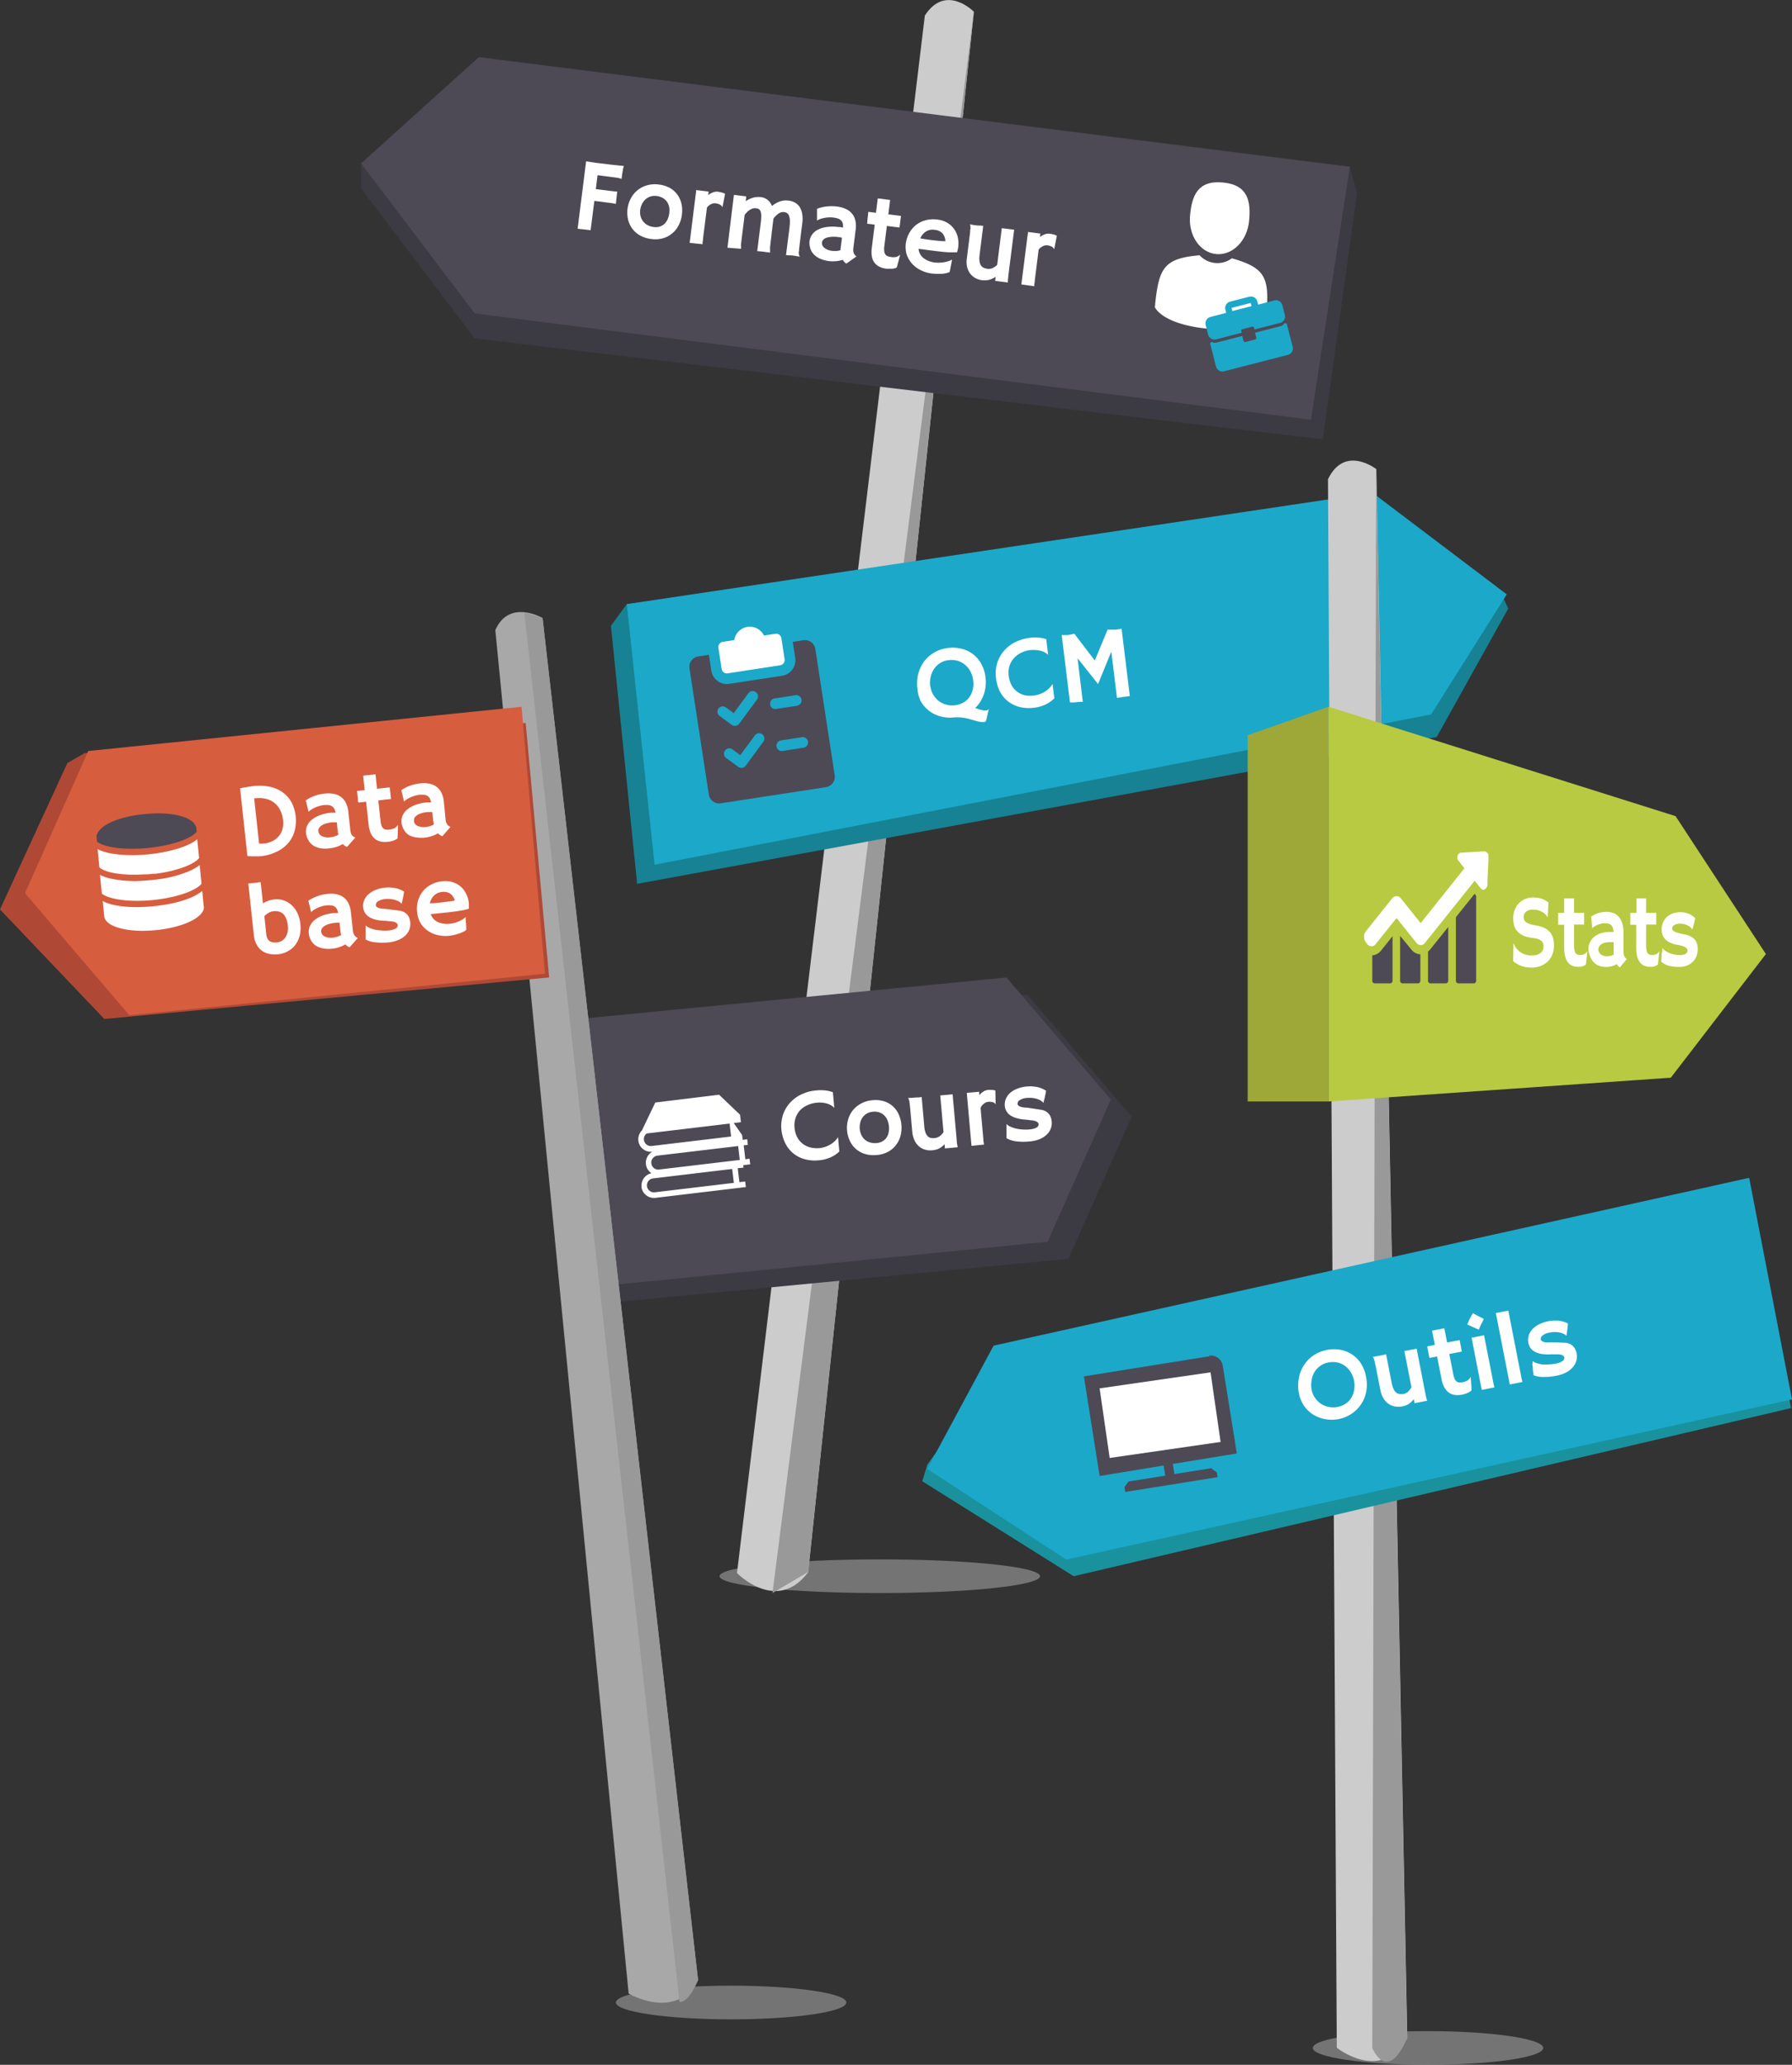 <svg id="Calque_1" data-name="Calque 1" xmlns="http://www.w3.org/2000/svg" viewBox="0 0 341.82 393.74"><rect x="0" y="0" width="341.82" height="393.74" fill="#333333" stroke="none"/><defs><style>.cls-1,.cls-3{fill:#999;}.cls-1{opacity:0.64;}.cls-2{fill:#ccc;}.cls-4{fill:#3c3a42;}.cls-5{fill:#4d4a55;}.cls-6{fill:#168293;}.cls-7{fill:#1ca8c9;}.cls-8{fill:#9da838;}.cls-9{fill:#b8ca41;}.cls-10{fill:#19929e;}.cls-11{fill:#fff;}.cls-12{fill:#a8a8a8;}.cls-13{fill:#af4935;}.cls-14{fill:#d75d3f;}</style></defs><title>sans-navigant</title><ellipse class="cls-1" cx="167.82" cy="300.57" rx="30.57" ry="3.21"/><path class="cls-2" d="M490.42,87.73l-35.83,297s7.58,7.81,13.57-.15L499.78,87S494.42,81.53,490.42,87.73Z" transform="translate(-314.01 -84.76)"/><polygon class="cls-3" points="185.77 2.21 147.35 303.78 154.14 299.77 185.77 2.21"/><ellipse class="cls-1" cx="272.39" cy="390.53" rx="21.98" ry="3.21"/><ellipse class="cls-1" cx="139.46" cy="381.86" rx="21.98" ry="3.21"/><polygon class="cls-4" points="68.87 35.93 68.87 31.16 91.34 15.67 257.48 31.8 258.86 36.84 252.33 83.8 90.55 64.54 68.87 35.93"/><polygon class="cls-5" points="68.87 31.16 91.34 10.9 257.48 31.8 250.06 80.04 90.55 59.77 68.87 31.16"/><polygon class="cls-6" points="286.54 113.54 287.69 116.05 274.05 140.54 121.53 168.54 116.53 119.33 119.56 115.2 262.08 96.68 286.54 113.54"/><polygon class="cls-7" points="287.41 113.34 272.98 136.24 124.86 164.9 119.56 115.2 261.81 93.97 287.41 113.34"/><path class="cls-2" d="M567.32,176.15,569,475.25s8.49,6.79,13.44-1.85l-5.9-299.18S570.51,169.49,567.32,176.15Z" transform="translate(-314.01 -84.76)"/><polygon class="cls-4" points="215.87 212.94 203.81 240.05 115.6 248.49 111.11 197.58 195.97 189.66 215.87 212.94"/><polygon class="cls-5" points="211.89 209.68 199.83 236.79 114.8 245.23 110.32 194.32 191.99 186.4 211.89 209.68"/><polygon class="cls-8" points="237.99 140.21 253.4 134.77 253.4 210.04 237.99 210.04 237.99 140.21"/><path class="cls-3" d="M576.51,174.22l-.74,301.07s2.83,7,6.64-1.89Z" transform="translate(-314.01 -84.76)"/><polygon class="cls-9" points="336.84 181.93 319.61 155.63 253.4 134.77 253.4 210.04 318.7 205.51 336.84 181.93"/><polygon class="cls-10" points="175.92 282.46 176.88 279.3 190.94 259.76 333.65 225.4 333.91 227.58 341.64 268.51 204.8 300.57 175.92 282.46"/><polygon class="cls-7" points="176.88 280.1 189.53 256.6 333.65 224.6 341.82 266.85 203.38 297.4 176.88 280.1"/><path class="cls-11" d="M452.82,213.16l10-1.54a1,1,0,0,0,.85-1.15l-.61-4a1,1,0,0,0-1.16-.85l-2.17.33a3,3,0,0,0-5.66.87l-2.18.33a1,1,0,0,0-.84,1.16l.61,4A1,1,0,0,0,452.82,213.16Z" transform="translate(-314.01 -84.76)"/><path class="cls-5" d="M467.23,206.85l-2,.31.46,3a3,3,0,0,1-2.54,3.47l-10,1.53a3,3,0,0,1-3.46-2.54l-.46-3-2,.31a2,2,0,0,0-1.7,2.31l3.68,24a2,2,0,0,0,2.31,1.7l20-3.07a2,2,0,0,0,1.7-2.31l-3.68-24A2,2,0,0,0,467.23,206.85Zm-7.59,19.31-3.39,4.62a1,1,0,0,1-.67.4,1,1,0,0,1-.75-.19l-2.31-1.69a1,1,0,0,1-.21-1.42,1,1,0,0,1,1.41-.22l1.49,1.1L458,225a1,1,0,0,1,1.41-.22A1,1,0,0,1,459.64,226.16Zm-1.23-8L455,222.77a1,1,0,0,1-.66.4,1,1,0,0,1-.76-.19l-2.3-1.69a1,1,0,0,1-.22-1.42,1,1,0,0,1,1.41-.21l1.5,1.09,2.79-3.8a1,1,0,0,1,1.41-.22A1,1,0,0,1,458.41,218.15Zm8.88,9.18-4,.62a1,1,0,1,1-.31-2l4-.62a1,1,0,1,1,.31,2Zm-1.23-8-4,.61a1,1,0,0,1-1.15-.85,1,1,0,0,1,.84-1.15l4-.62a1,1,0,0,1,.3,2Z" transform="translate(-314.01 -84.76)"/><path class="cls-5" d="M544.76,343.38l-24,3.84,3,19,12.21-2,.31,1.93-7,1.12-.78,1.07.15.92,17.61-2.82-.15-.92-1.08-.78-7,1.11-.31-1.93,12.21-2-2.68-16.73a2.3,2.3,0,0,0-2.63-1.91Zm0,0" transform="translate(-314.01 -84.76)"/><path class="cls-11" d="M436.36,311.08a2.41,2.41,0,0,0,2.67,2.1l17.25-2.06-.13-1.06-1.1.13-.32-2.65,1.11-.13-.06-.47,1.33-.15-.13-1.07-.8.1-.31-2.65.79-.1-.12-1.06-.86.11-.11-.91-1.6-2.29,1.37-.17-.17-1.42-4-3.82L439,295l-2.55,5.33a2.39,2.39,0,0,0,2,4.05,2.41,2.41,0,0,0-1.23,2.39,2.34,2.34,0,0,0,1.06,1.71,2.4,2.4,0,0,0-1.89,2.63Zm.48-8.95a1.31,1.31,0,0,1,.54-1.23l15.8-1.89.29,2.47-15.15,1.81a1.32,1.32,0,0,1-1.48-1.16Zm2.57,3,15.4-1.83.31,2.65-15.39,1.83a1.32,1.32,0,0,1-1.48-1.16,1.34,1.34,0,0,1,1.16-1.49Zm-.82,4.34,15.08-1.8.32,2.65-15.09,1.8a1.33,1.33,0,0,1-.31-2.65Zm0,0" transform="translate(-314.01 -84.76)"/><path class="cls-5" d="M575.77,266.94v4.8a.5.5,0,0,0,.43.54h3a.49.49,0,0,0,.43-.54v-8.45l-2.16,2.7a2.47,2.47,0,0,1-1.67.95Zm0,0" transform="translate(-314.01 -84.76)"/><path class="cls-5" d="M581.08,263.23v8.51a.5.5,0,0,0,.43.54h3a.5.5,0,0,0,.43-.54v-5a2.37,2.37,0,0,1-1.79-1Zm0,0" transform="translate(-314.01 -84.76)"/><path class="cls-5" d="M586.4,266.2v5.54a.5.5,0,0,0,.43.54h3a.5.5,0,0,0,.43-.54V261.52l-3.41,4.25a2.91,2.91,0,0,1-.43.43Zm0,0" transform="translate(-314.01 -84.76)"/><path class="cls-5" d="M595.26,255.23l-3.54,4.43v12.08a.5.5,0,0,0,.43.54h3a.49.49,0,0,0,.43-.54V255.57l-.22-.26Zm0,0" transform="translate(-314.01 -84.76)"/><path class="cls-11" d="M597.7,247.39a.75.75,0,0,0-.63-.29H597l-4.15.25a.77.77,0,0,0-.64.27,1.06,1.06,0,0,0-.15.28,1,1,0,0,0,.22,1.08l.35.44c.23.31.48.61.72.91L585,260.79l-3.76-4.7a1.09,1.09,0,0,0-.85-.44,1.07,1.07,0,0,0-.84.44l-5,6.25a1.76,1.76,0,0,0,0,2.11l.22.28a1,1,0,0,0,1.7,0l3.93-4.91,3.76,4.69a1,1,0,0,0,1.7,0l9.44-11.79,1.07,1.33a.8.8,0,0,0,.57.38.56.56,0,0,0,.34-.12.76.76,0,0,0,.21-.19,1.41,1.41,0,0,0,.26-.85c0-1.13.08-2.25.13-3.37l.06-1.69a1.25,1.25,0,0,0-.2-.82Zm0,0" transform="translate(-314.01 -84.76)"/><path class="cls-11" d="M546,133.21c3.11.29,5.91-2.53,6.27-6.3s-.19-6.9-5-7.35-5.91,2.52-6.26,6.29,1.87,7.07,5,7.36Zm0,0" transform="translate(-314.01 -84.76)"/><path class="cls-11" d="M555.6,144.35c.51-6.57-.17-8.53-6.62-10.33a4.62,4.62,0,0,1-6.15-.58c-6.6.56-7.69,2.32-8.41,8.7-.06.53-.07.55-.06.49,0,.12,0,.33-.07.69,0,0,1.27,3.3,10.32,4.15s10.91-2.15,10.91-2.15c0-.24,0-.4.05-.51a3.1,3.1,0,0,1,0-.46Zm0,0" transform="translate(-314.01 -84.76)"/><path class="cls-7" d="M557,142.07l-3,.78-.16-.61a1.26,1.26,0,0,0-1.53-.9l-3.66.94a1.25,1.25,0,0,0-.9,1.53l.15.61-3,.78a1.26,1.26,0,0,0-.91,1.53l.47,1.83a1.26,1.26,0,0,0,1.53.91l4.88-1.26-.08-.3a.31.31,0,0,1,.23-.38l1.82-.47a.32.32,0,0,1,.39.22l.07.31,4.88-1.25a1.26,1.26,0,0,0,.91-1.53l-.47-1.83A1.26,1.26,0,0,0,557,142.07Zm-7.93,2-.15-.6,3.65-.94.16.61Z" transform="translate(-314.01 -84.76)"/><path class="cls-7" d="M559.26,146.4a.33.33,0,0,0-.32.11,1.23,1.23,0,0,1-.66.44l-4.88,1.25.24.91a.33.33,0,0,1-.23.39l-1.83.47a.31.31,0,0,1-.38-.23l-.24-.92-4.87,1.26a1.3,1.3,0,0,1-.8-.07.33.33,0,0,0-.32.05.3.3,0,0,0-.1.32l1.09,4.27a1.26,1.26,0,0,0,1.53.91l12.19-3.13a1.26,1.26,0,0,0,.91-1.53l-1.1-4.27A.3.3,0,0,0,559.26,146.4Z" transform="translate(-314.01 -84.76)"/><path class="cls-11" d="M424.19,128.38l1.62-12.87.57.1.64.1.66.1.64.08,2.11.25c.79.09,1.64.18,2.55.26,0,.15-.08.34-.12.56s-.07.43-.11.65-.07.42-.1.61,0,.34-.06.44a1.93,1.93,0,0,0,0,.23l0,0-.25-.1-.28-.07-.37-.07-.51-.07-3.19-.41-.33,2.65,2.81.35.84.1a2.26,2.26,0,0,0,.44,0l-.27,2.37-.58-.11-.61-.09-2.91-.37-.71,5.59Z" transform="translate(-314.01 -84.76)"/><path class="cls-11" d="M433.71,124.57a5.89,5.89,0,0,1,.64-2,5.09,5.09,0,0,1,1.28-1.55,5.23,5.23,0,0,1,1.82-.93,5.57,5.57,0,0,1,2.25-.14,5.65,5.65,0,0,1,2.08.65,4.58,4.58,0,0,1,1.44,1.28,4.79,4.79,0,0,1,.78,1.75,6.18,6.18,0,0,1,.08,2.07,5.84,5.84,0,0,1-.61,2,4.77,4.77,0,0,1-1.22,1.55,4.67,4.67,0,0,1-1.76.94,5.39,5.39,0,0,1-2.22.15,5.81,5.81,0,0,1-2.21-.7,4.86,4.86,0,0,1-1.48-1.32,5,5,0,0,1-.78-1.75A5.83,5.83,0,0,1,433.71,124.57Zm2.43.14a3.41,3.41,0,0,0,.05,1.24,2.68,2.68,0,0,0,1.32,1.73,3.22,3.22,0,0,0,1.17.37,2.8,2.8,0,0,0,1.13-.07,2.46,2.46,0,0,0,.9-.49,2.6,2.6,0,0,0,.62-.86,4,4,0,0,0,.33-1.16,4.12,4.12,0,0,0,0-1.22,2.87,2.87,0,0,0-.42-1,2.63,2.63,0,0,0-.79-.73,3,3,0,0,0-1.15-.38,2.78,2.78,0,0,0-1.24.1,2.72,2.72,0,0,0-.95.56,2.81,2.81,0,0,0-.64.88A3.89,3.89,0,0,0,436.14,124.71Z" transform="translate(-314.01 -84.76)"/><path class="cls-11" d="M445.56,131.07,446.82,121l2.36.3-.08.65a4,4,0,0,1,.88-.49,1.86,1.86,0,0,1,1-.13,4.62,4.62,0,0,1,.74.15,2.87,2.87,0,0,1,.6.24l-.51,2.58,0,0a.94.94,0,0,0-.49-.53,2.55,2.55,0,0,0-.81-.24,1.48,1.48,0,0,0-.85.16,2.26,2.26,0,0,0-.8.65l-.75,5.91c0,.33-.07.57-.08.72s0,.28,0,.36Z" transform="translate(-314.01 -84.76)"/><path class="cls-11" d="M452.77,132,454,121.92l2.36.3-.11.92a4.7,4.7,0,0,1,.7-.41,3.94,3.94,0,0,1,.69-.27,2.63,2.63,0,0,1,.69-.12,3.72,3.72,0,0,1,.74,0,2.55,2.55,0,0,1,1.39.56,2.72,2.72,0,0,1,.8,1.15,4.81,4.81,0,0,1,1.56-.89,3.49,3.49,0,0,1,1.62-.14,3,3,0,0,1,1.33.45,2.5,2.5,0,0,1,.86.91,3.74,3.74,0,0,1,.42,1.31,6.24,6.24,0,0,1,0,1.61l-.3,2.36-.18,1.47c-.05.4-.09.74-.12,1s0,.49-.06.65,0,.29,0,.38a.73.73,0,0,0,.08.36,1.76,1.76,0,0,0,.12.2l0,0-.31-.06-.4-.08-.45-.07-.47-.06-.42,0-.6-.05.66-5.21a9.88,9.88,0,0,0,.08-1.34,3.06,3.06,0,0,0-.15-.9,1,1,0,0,0-.36-.53,1.18,1.18,0,0,0-.53-.21,1.57,1.57,0,0,0-1.11.26,4.32,4.32,0,0,0-1,1l0,.13c-.1.78-.18,1.46-.25,2s-.12,1.07-.17,1.48-.1.76-.13,1.05-.06.53-.08.74,0,.4,0,.56,0,.33,0,.5l-1.22-.16-.39-.05-.84-.07.65-5.22a10.28,10.28,0,0,0,.11-1.33,3.25,3.25,0,0,0-.08-.89,1,1,0,0,0-.29-.51.88.88,0,0,0-.5-.21,1.88,1.88,0,0,0-.63,0,2,2,0,0,0-.57.23,2.91,2.91,0,0,0-.55.41c-.17.17-.35.36-.54.59l-.46,3.69c-.06.46-.11.84-.14,1.15s-.07.57-.09.77,0,.39,0,.52,0,.25,0,.35Z" transform="translate(-314.01 -84.76)"/><path class="cls-11" d="M468.43,130.71a2.78,2.78,0,0,1,.46-1.18,3.15,3.15,0,0,1,1.06-.94,5.09,5.09,0,0,1,1.69-.53,8.19,8.19,0,0,1,2.32,0l.18,0,.18,0,.5.1a2.88,2.88,0,0,0-.07-.82,1.13,1.13,0,0,0-.33-.56,1.39,1.39,0,0,0-.59-.35,4.91,4.91,0,0,0-1.71-.22,5.16,5.16,0,0,0-.88.11,4.67,4.67,0,0,0-.8.21,2.31,2.31,0,0,0-.59.3l0,0v-2.25a7,7,0,0,1,1.77-.44,8,8,0,0,1,2,0,5.57,5.57,0,0,1,1.78.49,3.26,3.26,0,0,1,1.18.93,3.07,3.07,0,0,1,.6,1.32,4.8,4.8,0,0,1,.05,1.66l-.44,3.49a2,2,0,0,0,.07,1,1.33,1.33,0,0,0,.53.63l-1.95,1.37a2.13,2.13,0,0,1-.67-.73,5.84,5.84,0,0,1-1.27.26,7.32,7.32,0,0,1-1.32,0,6.69,6.69,0,0,1-1.7-.45,3.8,3.8,0,0,1-1.22-.83,2.88,2.88,0,0,1-.69-1.15A3.52,3.52,0,0,1,468.43,130.71Zm2.37.23a1.17,1.17,0,0,0,.43,1.06,2.85,2.85,0,0,0,1.59.6,3.7,3.7,0,0,0,1.52-.13c0-.19,0-.39.05-.6l.22-1.77a2.51,2.51,0,0,0-.43-.1l-.49-.06a5.6,5.6,0,0,0-1.27,0,3.24,3.24,0,0,0-.89.21,1.48,1.48,0,0,0-.53.38A.91.91,0,0,0,470.8,130.94Z" transform="translate(-314.01 -84.76)"/><path class="cls-11" d="M479.46,127.09c0-.1,0-.2,0-.29l.13-1.07c0-.17,0-.31.05-.41l0-.17,1.46.19.34-2.75,2.36.3-.34,2.74,2.41.31-.28,2.21-2.41-.3-.5,3.92a4.26,4.26,0,0,0,0,.93,1.46,1.46,0,0,0,.21.58.94.94,0,0,0,.43.33,2.45,2.45,0,0,0,.62.15,2.49,2.49,0,0,0,1,0,1.42,1.42,0,0,0,.69-.39h.08l-.64,2.38a1,1,0,0,1-.33.15,3.15,3.15,0,0,1-.5.1,5.17,5.17,0,0,1-.57,0,5.65,5.65,0,0,1-.59,0,4,4,0,0,1-1.32-.38,2.53,2.53,0,0,1-.94-.77,2.83,2.83,0,0,1-.51-1.21,5.41,5.41,0,0,1,0-1.67l.55-4.37-1.45-.18A2.64,2.64,0,0,1,479.46,127.09Z" transform="translate(-314.01 -84.76)"/><path class="cls-11" d="M486.79,131.22a5.64,5.64,0,0,1,.65-2,5.12,5.12,0,0,1,1.29-1.55,5,5,0,0,1,1.84-.91,5.86,5.86,0,0,1,2.27-.13,4.81,4.81,0,0,1,1.84.6,4.19,4.19,0,0,1,1.3,1.17,4.43,4.43,0,0,1,.72,1.59,5.23,5.23,0,0,1,.09,1.86,4.32,4.32,0,0,1-.12.64,1.73,1.73,0,0,1-.13.39l-.65,0-.91,0-1.12-.09-1.29-.15-.79-.1-.92-.12-.9-.12-.74-.09a2.55,2.55,0,0,0,.94,1.76,4.39,4.39,0,0,0,2.29.86,5.46,5.46,0,0,0,1.06,0,5.86,5.86,0,0,0,.91-.13,5.15,5.15,0,0,0,.72-.22,2.05,2.05,0,0,0,.47-.23c-.06.32-.11.66-.18,1s-.16.83-.27,1.38a3,3,0,0,1-.66.22,6.79,6.79,0,0,1-.86.13c-.3,0-.61,0-.93,0a9.09,9.09,0,0,1-.93-.06,6.43,6.43,0,0,1-2.19-.66,5.42,5.42,0,0,1-1.65-1.27,4.92,4.92,0,0,1-1-1.76A5,5,0,0,1,486.79,131.22Zm2.78-1,.56.1.67.1.66.09.52.06.52.06.63.06.64.06.57,0a2.48,2.48,0,0,0-.54-1.48,2.28,2.28,0,0,0-1.51-.68,2.46,2.46,0,0,0-.86,0,2.42,2.42,0,0,0-.76.3,2.86,2.86,0,0,0-.63.53A3.26,3.26,0,0,0,489.57,130.19Z" transform="translate(-314.01 -84.76)"/><path class="cls-11" d="M499,127.54c.16,0,.38.08.65.12l.89.11.41,0,.61.05-.7,5.58a4.21,4.21,0,0,0,0,1.22,2,2,0,0,0,.28.78,1.22,1.22,0,0,0,.53.43,2.39,2.39,0,0,0,.7.19,1.84,1.84,0,0,0,.95-.13,3,3,0,0,0,.9-.62l.88-7,2.36.29-1.12,8.83c0,.29-.06.53-.07.71a3.12,3.12,0,0,0,0,.53l-2.44-.31.1-.77a7.05,7.05,0,0,1-.65.35,3.63,3.63,0,0,1-.6.22,3.09,3.09,0,0,1-.61.08,3.88,3.88,0,0,1-.67,0,3.5,3.5,0,0,1-1.4-.45,3.2,3.2,0,0,1-1-.91,3.62,3.62,0,0,1-.55-1.3,4.84,4.84,0,0,1,0-1.62l.29-2.36c.08-.58.14-1.07.19-1.47s.09-.74.12-1,0-.49.06-.65,0-.29,0-.38,0-.23,0-.33A1,1,0,0,0,499,127.54Z" transform="translate(-314.01 -84.76)"/><path class="cls-11" d="M508.83,139,510.1,129l2.36.3-.08.65a3.76,3.76,0,0,1,.88-.49,2,2,0,0,1,1-.13,4.62,4.62,0,0,1,.74.15,2.87,2.87,0,0,1,.6.24l-.51,2.59,0,0a.94.94,0,0,0-.49-.53,2.55,2.55,0,0,0-.81-.24,1.53,1.53,0,0,0-.86.17,2.29,2.29,0,0,0-.8.64l-.74,5.91c0,.33-.07.57-.08.72a2.71,2.71,0,0,0,0,.36Z" transform="translate(-314.01 -84.76)"/><path class="cls-11" d="M463.06,300.16a6.9,6.9,0,0,1,.32-2.86,6.39,6.39,0,0,1,1.35-2.28,6.94,6.94,0,0,1,2.17-1.58,7.94,7.94,0,0,1,2.78-.74,8.29,8.29,0,0,1,1.8,0,6.38,6.38,0,0,1,1.4.34l.27,3,0,0a2.21,2.21,0,0,0-.56-.47,3.08,3.08,0,0,0-.78-.35,4.75,4.75,0,0,0-.94-.19,5.06,5.06,0,0,0-1,0,5.37,5.37,0,0,0-1.89.5,4.43,4.43,0,0,0-1.4,1,4,4,0,0,0-.83,1.46,4.44,4.44,0,0,0-.19,1.76,4.86,4.86,0,0,0,.59,2,3.89,3.89,0,0,0,1.16,1.25,4,4,0,0,0,1.46.61,5.53,5.53,0,0,0,1.5.09,4.53,4.53,0,0,0,1.07-.22,5.33,5.33,0,0,0,1-.44,5.14,5.14,0,0,0,.87-.64,3.51,3.51,0,0,0,.65-.81l0,0,.25,2.75a5.67,5.67,0,0,1-1.68,1.12,6.76,6.76,0,0,1-2.26.56,7.28,7.28,0,0,1-2.76-.24,5.77,5.77,0,0,1-3.65-3.1A7.61,7.61,0,0,1,463.06,300.16Z" transform="translate(-314.01 -84.76)"/><path class="cls-11" d="M475.59,300.38a5.74,5.74,0,0,1,.19-2.12,5.25,5.25,0,0,1,.92-1.79,5.19,5.19,0,0,1,1.59-1.29,5.5,5.5,0,0,1,2.16-.62,5.64,5.64,0,0,1,2.17.2,4.5,4.5,0,0,1,2.81,2.49,6.14,6.14,0,0,1,.52,2,6.24,6.24,0,0,1-.16,2.08,5.05,5.05,0,0,1-.87,1.77,4.69,4.69,0,0,1-1.52,1.3,5.46,5.46,0,0,1-2.14.61,5.85,5.85,0,0,1-2.3-.21,4.65,4.65,0,0,1-2.86-2.52A5.57,5.57,0,0,1,475.59,300.38ZM478,300a3.33,3.33,0,0,0,.32,1.2,2.61,2.61,0,0,0,.67.89,2.66,2.66,0,0,0,1,.53,3.24,3.24,0,0,0,1.22.11,2.78,2.78,0,0,0,1.09-.31,2.33,2.33,0,0,0,.78-.68,2.63,2.63,0,0,0,.43-1,4,4,0,0,0,.06-1.21,3.72,3.72,0,0,0-.29-1.18,2.58,2.58,0,0,0-.62-.91,2.44,2.44,0,0,0-.93-.56,2.93,2.93,0,0,0-1.2-.12,2.77,2.77,0,0,0-1.2.36,2.51,2.51,0,0,0-.8.75,2.76,2.76,0,0,0-.44,1A3.71,3.71,0,0,0,478,300Z" transform="translate(-314.01 -84.76)"/><path class="cls-11" d="M487.25,294.11a5.37,5.37,0,0,0,.66,0l.88-.07.42,0,.61-.08.49,5.6a4.64,4.64,0,0,0,.25,1.2,1.79,1.79,0,0,0,.44.7,1.24,1.24,0,0,0,.6.31,2.5,2.5,0,0,0,.73,0,1.9,1.9,0,0,0,.9-.33,3.17,3.17,0,0,0,.75-.79l-.62-7,2.36-.21.79,8.86c0,.29.05.53.08.71a3.65,3.65,0,0,0,.11.52l-2.45.22-.06-.79c-.2.19-.38.35-.56.49a3.55,3.55,0,0,1-.55.34,2.66,2.66,0,0,1-.58.21,4.13,4.13,0,0,1-.66.11,3.5,3.5,0,0,1-1.46-.15,3,3,0,0,1-1.16-.68,3.27,3.27,0,0,1-.81-1.16,4.7,4.7,0,0,1-.39-1.57l-.21-2.36c-.05-.59-.1-1.08-.13-1.48s-.07-.74-.1-1-.06-.49-.08-.65,0-.29-.06-.38a1.89,1.89,0,0,0-.1-.31A1.09,1.09,0,0,0,487.25,294.11Z" transform="translate(-314.01 -84.76)"/><path class="cls-11" d="M499.32,303.26l-.9-10.1,2.37-.21,0,.65a4,4,0,0,1,.76-.66,1.92,1.92,0,0,1,.93-.34,4.84,4.84,0,0,1,.76,0,2.56,2.56,0,0,1,.63.11l.06,2.63,0,0a1,1,0,0,0-.59-.41,2.59,2.59,0,0,0-.84-.06,1.51,1.51,0,0,0-.8.34,2.34,2.34,0,0,0-.65.8l.53,5.94c0,.33.05.57.07.72a3.48,3.48,0,0,0,.06.35Z" transform="translate(-314.01 -84.76)"/><path class="cls-11" d="M506,301.8c0-.3,0-.62,0-.94s0-.6,0-.86,0-.47,0-.64v-.24l.07.05a2.28,2.28,0,0,0,.71.45,5.3,5.3,0,0,0,1,.34,7.61,7.61,0,0,0,1.22.18,8.31,8.31,0,0,0,1.32,0,4.56,4.56,0,0,0,.91-.16,2.2,2.2,0,0,0,.55-.24.79.79,0,0,0,.28-.3.53.53,0,0,0-.08-.61.92.92,0,0,0-.37-.25,2.46,2.46,0,0,0-.71-.17l-1.16-.14A8.33,8.33,0,0,1,508,298a4.09,4.09,0,0,1-1.26-.55,2.43,2.43,0,0,1-.76-.81,2.48,2.48,0,0,1-.31-1,2.79,2.79,0,0,1,.21-1.35,3.18,3.18,0,0,1,.82-1.13,4.48,4.48,0,0,1,1.36-.8,6.84,6.84,0,0,1,3.87-.29,5,5,0,0,1,1.62.69q-.09.54-.21,1.08c-.08.37-.18.76-.29,1.16,0,.06,0,.08,0,.09s0,0-.08-.08l-.09-.12a2.3,2.3,0,0,0-.55-.37,3.07,3.07,0,0,0-.7-.26,4.94,4.94,0,0,0-.8-.14,6.17,6.17,0,0,0-.86,0,2.83,2.83,0,0,0-1.45.43.81.81,0,0,0-.42.7.53.53,0,0,0,.15.31,1.17,1.17,0,0,0,.48.26,3.52,3.52,0,0,0,.86.15c.35,0,.79.08,1.33.16l1.63.25a2.43,2.43,0,0,1,1.13.43,2.11,2.11,0,0,1,.66.77,3.1,3.1,0,0,1,.09,2.42,3.23,3.23,0,0,1-.8,1.16,4.31,4.31,0,0,1-1.35.84,6.36,6.36,0,0,1-1.85.42,11.74,11.74,0,0,1-2.45,0A4.87,4.87,0,0,1,506,301.8Z" transform="translate(-314.01 -84.76)"/><path class="cls-11" d="M561.75,350.32a7.38,7.38,0,0,1,0-2.69,6.67,6.67,0,0,1,.92-2.44,6.53,6.53,0,0,1,1.8-1.91,7.12,7.12,0,0,1,5.12-1.14,5.93,5.93,0,0,1,4,2.59,7,7,0,0,1,1,2.66,7,7,0,0,1-.23,3.69,6.53,6.53,0,0,1-3.37,3.74,6.67,6.67,0,0,1-1.65.55,6.91,6.91,0,0,1-2.6,0,6.44,6.44,0,0,1-2.29-.89,6.22,6.22,0,0,1-1.75-1.72A6.45,6.45,0,0,1,561.75,350.32Zm2.44-.58a4.2,4.2,0,0,0,1.8,2.71,4,4,0,0,0,1.49.6,4.14,4.14,0,0,0,1.68,0,3.94,3.94,0,0,0,1.48-.59,3.48,3.48,0,0,0,1.08-1.08,4.18,4.18,0,0,0,.58-1.49,5,5,0,0,0,0-1.81,4.79,4.79,0,0,0-.6-1.58,4.06,4.06,0,0,0-1.07-1.22,4,4,0,0,0-1.47-.7,4.25,4.25,0,0,0-1.78,0,3.8,3.8,0,0,0-1.6.69,3.9,3.9,0,0,0-1.08,1.21,4.29,4.29,0,0,0-.52,1.56A5.31,5.31,0,0,0,564.19,349.74Z" transform="translate(-314.01 -84.76)"/><path class="cls-11" d="M575.87,343.49a5.21,5.21,0,0,0,.65-.09l.88-.17.41-.09c.17,0,.37-.08.59-.14l1.08,5.52a4.53,4.53,0,0,0,.37,1.16,1.84,1.84,0,0,0,.51.65,1.15,1.15,0,0,0,.63.25,2.29,2.29,0,0,0,.73,0,1.78,1.78,0,0,0,.86-.42,2.89,2.89,0,0,0,.66-.87l-1.35-6.9,2.34-.45,1.7,8.73c.06.28.11.52.16.7a3.26,3.26,0,0,0,.16.5l-2.41.47-.15-.77a6.77,6.77,0,0,1-.5.54,4.33,4.33,0,0,1-.51.39,2.81,2.81,0,0,1-.55.27,4.11,4.11,0,0,1-.65.18,3.83,3.83,0,0,1-1.47,0,3.14,3.14,0,0,1-1.23-.56,3.53,3.53,0,0,1-.92-1.06,4.7,4.7,0,0,1-.55-1.53l-.46-2.33c-.11-.57-.21-1.05-.28-1.45s-.15-.73-.21-1-.11-.48-.14-.64-.07-.28-.1-.37l-.13-.3A1.28,1.28,0,0,0,575.87,343.49Z" transform="translate(-314.01 -84.76)"/><path class="cls-11" d="M586.61,343.42l-.06-.29-.2-1.06-.08-.41c0-.1,0-.16,0-.16l1.43-.28-.53-2.71,2.34-.46.53,2.71,2.39-.46.42,2.19-2.39.46.76,3.89a4.43,4.43,0,0,0,.27.88,1.32,1.32,0,0,0,.39.49.94.94,0,0,0,.5.18,3,3,0,0,0,.64-.05,2.8,2.8,0,0,0,.94-.36,1.39,1.39,0,0,0,.52-.59l.08,0,.15,2.47a1.19,1.19,0,0,1-.28.25,4.14,4.14,0,0,1-.43.24,4.33,4.33,0,0,1-.54.21c-.19.06-.39.11-.58.15a4.2,4.2,0,0,1-1.36.05,2.59,2.59,0,0,1-1.14-.44,2.81,2.81,0,0,1-.86-1,5.13,5.13,0,0,1-.54-1.58l-.85-4.32-1.44.28Z" transform="translate(-314.01 -84.76)"/><path class="cls-11" d="M593.9,337.33a11.1,11.1,0,0,1,.53-1.2c.2-.38.37-.69.53-.95l2.09,1.09-.26.51-.24.48c-.08.16-.15.33-.23.5l-.24.56Zm2.75,12.47-1.94-9.95,2.38-.47,1.74,8.89c.06.32.11.56.15.71a2.26,2.26,0,0,0,.09.34Z" transform="translate(-314.01 -84.76)"/><path class="cls-11" d="M602,348.76l-2.66-13.62,2.38-.46,2.45,12.55c.06.32.11.56.15.71a2.26,2.26,0,0,0,.1.35Z" transform="translate(-314.01 -84.76)"/><path class="cls-11" d="M606.52,347c0-.3-.08-.61-.11-.93s0-.6-.07-.86,0-.47,0-.63l0-.24.08,0a2.18,2.18,0,0,0,.75.37,5.09,5.09,0,0,0,1,.23,7.07,7.07,0,0,0,1.23,0,8.33,8.33,0,0,0,1.31-.14,5.94,5.94,0,0,0,.89-.25,2,2,0,0,0,.52-.31.63.63,0,0,0,.24-.32.54.54,0,0,0-.13-.6,1,1,0,0,0-.39-.21,2.37,2.37,0,0,0-.73-.09l-1.17,0a8.21,8.21,0,0,1-1.83-.06,4.46,4.46,0,0,1-1.32-.42,2.35,2.35,0,0,1-.83-.72,2.47,2.47,0,0,1-.42-1,2.75,2.75,0,0,1,.07-1.37,3.14,3.14,0,0,1,.69-1.21,4.72,4.72,0,0,1,1.28-.94,7,7,0,0,1,3.81-.69,5.15,5.15,0,0,1,1.69.52c0,.36-.05.73-.1,1.1s-.1.77-.17,1.18c0,.06,0,.09,0,.09s0,0-.08-.07l-.11-.11a2.43,2.43,0,0,0-.58-.31,3.25,3.25,0,0,0-.73-.19,4.25,4.25,0,0,0-.81-.05,4.09,4.09,0,0,0-.85.09,2.93,2.93,0,0,0-1.4.57.83.83,0,0,0-.34.75.51.51,0,0,0,.18.29,1.4,1.4,0,0,0,.5.21,3.7,3.7,0,0,0,.87.06,12.56,12.56,0,0,1,1.34,0l1.65.07a2.51,2.51,0,0,1,1.16.31,2.14,2.14,0,0,1,.75.71,2.92,2.92,0,0,1,.38,1,3,3,0,0,1-.05,1.4,3.2,3.2,0,0,1-.67,1.24,4.39,4.39,0,0,1-1.26,1,6.08,6.08,0,0,1-1.79.61,11.42,11.42,0,0,1-2.44.25A4.79,4.79,0,0,1,606.52,347Z" transform="translate(-314.01 -84.76)"/><path class="cls-11" d="M489,216a7.36,7.36,0,0,1,.15-2.69A6.93,6.93,0,0,1,490.2,211a6.6,6.6,0,0,1,1.94-1.77,6.74,6.74,0,0,1,2.72-.91,7,7,0,0,1,2.51.14,5.92,5.92,0,0,1,2.18,1,6.09,6.09,0,0,1,1.63,1.88A6.88,6.88,0,0,1,502,214a7,7,0,0,1,0,1.71,6.92,6.92,0,0,1-.36,1.54,6.45,6.45,0,0,1-.67,1.37,6.21,6.21,0,0,1-.94,1.15l.77.26c.21.06.4.12.56.15a2.3,2.3,0,0,0,.42.07h.38a.64.64,0,0,0,.27-.11.56.56,0,0,0,.21-.28l0,0-.48,2.12a.67.67,0,0,1-.15.34.47.47,0,0,1-.3.14h-.37l-.46-.06a5.18,5.18,0,0,1-.58-.13l-.75-.22c-.36-.11-.68-.2-1-.27s-.56-.12-.83-.16-.52-.06-.78-.07h-.84a7,7,0,0,1-2.59-.15,6.15,6.15,0,0,1-2.22-1.05,6,6,0,0,1-1.63-1.84A6.5,6.5,0,0,1,489,216Zm2.48-.41a4.13,4.13,0,0,0,.53,1.62,4.28,4.28,0,0,0,1.06,1.21,4,4,0,0,0,1.45.71,4.11,4.11,0,0,0,1.68.11,3.93,3.93,0,0,0,1.52-.48,3.57,3.57,0,0,0,1.15-1,3.88,3.88,0,0,0,.68-1.45,4.9,4.9,0,0,0,.09-1.81,5.05,5.05,0,0,0-.48-1.62,4.32,4.32,0,0,0-1-1.29,4.05,4.05,0,0,0-1.42-.8,4.13,4.13,0,0,0-1.77-.14,3.85,3.85,0,0,0-1.65.56,4.16,4.16,0,0,0-1.16,1.13,4.37,4.37,0,0,0-.63,1.52A5.27,5.27,0,0,0,491.44,215.63Z" transform="translate(-314.01 -84.76)"/><path class="cls-11" d="M504,214.08a6.93,6.93,0,0,1,.22-2.86,6.45,6.45,0,0,1,1.28-2.33,7.1,7.1,0,0,1,2.11-1.66,8.89,8.89,0,0,1,4.56-.88,6.07,6.07,0,0,1,1.41.3l.36,3v0a2.08,2.08,0,0,0-.58-.45,3.54,3.54,0,0,0-.79-.33,4.72,4.72,0,0,0-1-.15,5,5,0,0,0-1,0,5.45,5.45,0,0,0-1.87.56,4.5,4.5,0,0,0-1.37,1.08,4.15,4.15,0,0,0-.79,1.48,4.35,4.35,0,0,0-.12,1.77,4.91,4.91,0,0,0,.65,2,4,4,0,0,0,1.2,1.21,4.07,4.07,0,0,0,1.48.57,5.87,5.87,0,0,0,1.5,0,5,5,0,0,0,1.06-.26,4.82,4.82,0,0,0,1-.47,4.7,4.7,0,0,0,.85-.68,3.17,3.17,0,0,0,.62-.82h0l.34,2.75a5.72,5.72,0,0,1-1.63,1.17,7,7,0,0,1-2.25.64,7.42,7.42,0,0,1-2.77-.15,6,6,0,0,1-2.21-1.09,5.85,5.85,0,0,1-1.54-1.89A7.71,7.71,0,0,1,504,214.08Z" transform="translate(-314.01 -84.76)"/><path class="cls-11" d="M518.1,218.7l-1.57-12.84.54,0,.41,0c.37,0,.68-.09.93-.13l.53-.12,3.9,5.1,2.44-5.88h.26l.41,0,.46,0,.44,0,.56-.08.54-.1,1.57,12.85-.77.09-.56.08-.49.07-.38.07-.25,0-1.08-8.8-2.53,6.2-3.91-4.94,1,8.33h-.26l-.38,0-.5.05-.55.06Z" transform="translate(-314.01 -84.76)"/><rect class="cls-11" x="524.62" y="347.89" width="21.38" height="13.41" transform="translate(-359.22 -4.56) rotate(-8.22)"/><path class="cls-11" d="M602.7,264.58l0,0a3.92,3.92,0,0,0,.54,1,3.51,3.51,0,0,0,.79.75,3.71,3.71,0,0,0,2.11.63,4.26,4.26,0,0,0,.89-.09,2.3,2.3,0,0,0,.73-.31,1.55,1.55,0,0,0,.49-.53,1.62,1.62,0,0,0,.18-.79,1.68,1.68,0,0,0-.1-.6,1.21,1.21,0,0,0-.34-.48,1.88,1.88,0,0,0-.63-.34,4.45,4.45,0,0,0-1-.2,6,6,0,0,1-1.75-.44,3.35,3.35,0,0,1-1.14-.79,2.65,2.65,0,0,1-.63-1.12,4.67,4.67,0,0,1-.19-1.39,4.27,4.27,0,0,1,.28-1.58,3.53,3.53,0,0,1,.78-1.26,3.48,3.48,0,0,1,1.19-.84,3.83,3.83,0,0,1,1.53-.3,6.38,6.38,0,0,1,.92.07,5.57,5.57,0,0,1,.78.19,4.57,4.57,0,0,1,.67.31,5.87,5.87,0,0,1,.58.39l-.15,2.86,0,0a2.29,2.29,0,0,0-.48-.64,2.91,2.91,0,0,0-.66-.47,3.4,3.4,0,0,0-.79-.3,4.33,4.33,0,0,0-.89-.1,2.35,2.35,0,0,0-.74.11,1.67,1.67,0,0,0-.55.28,1.3,1.3,0,0,0-.35.43,1.21,1.21,0,0,0-.12.53,1.79,1.79,0,0,0,.1.6,1.09,1.09,0,0,0,.36.45,2.53,2.53,0,0,0,.7.35,7.88,7.88,0,0,0,1.13.27,6.35,6.35,0,0,1,1.6.45,3.29,3.29,0,0,1,1.08.79,2.89,2.89,0,0,1,.61,1.1,4.79,4.79,0,0,1,.19,1.42,5.32,5.32,0,0,1-.17,1.38,4.25,4.25,0,0,1-.48,1.1,4,4,0,0,1-.72.81,4.38,4.38,0,0,1-1.88.89,4.94,4.94,0,0,1-1,.1,5.7,5.7,0,0,1-2-.33,5.24,5.24,0,0,1-1.53-.9Z" transform="translate(-314.01 -84.76)"/><path class="cls-11" d="M612.38,261.1h-1.16a2.53,2.53,0,0,1,0-.28V259c0-.11,0-.17,0-.17h1.16v-2.76h1.88v2.76h1.93v2.23h-1.93v4a4.62,4.62,0,0,0,.08.92,1.4,1.4,0,0,0,.22.55.76.76,0,0,0,.37.27,1.51,1.51,0,0,0,.5.07,1.62,1.62,0,0,0,.79-.17,1.22,1.22,0,0,0,.5-.48h.06l-.26,2.45a.86.86,0,0,1-.25.19l-.38.16a3,3,0,0,1-.45.1l-.47,0a2.62,2.62,0,0,1-1.07-.21,1.9,1.9,0,0,1-.82-.65,3,3,0,0,1-.52-1.13,6.6,6.6,0,0,1-.18-1.65Z" transform="translate(-314.01 -84.76)"/><path class="cls-11" d="M617,265.79a3.28,3.28,0,0,1,.24-1.23,3,3,0,0,1,.74-1.06,4,4,0,0,1,1.28-.74,5.24,5.24,0,0,1,1.82-.28h.3l.4,0a3.3,3.3,0,0,0-.14-.81,1.29,1.29,0,0,0-.31-.51,1.16,1.16,0,0,0-.5-.27,3,3,0,0,0-1.37,0,3.83,3.83,0,0,0-.68.21,3.48,3.48,0,0,0-.61.31,1.86,1.86,0,0,0-.44.37l0,0-.23-2.23a5.3,5.3,0,0,1,1.35-.66,5.22,5.22,0,0,1,1.58-.24,3.83,3.83,0,0,1,1.45.26,2.63,2.63,0,0,1,1,.78,3.34,3.34,0,0,1,.6,1.24,5.9,5.9,0,0,1,.2,1.64v3.51a2.36,2.36,0,0,0,.16,1,1.23,1.23,0,0,0,.47.56L623,269.25a1.89,1.89,0,0,1-.6-.65,3.61,3.61,0,0,1-1,.42,4.06,4.06,0,0,1-1,.13,3.79,3.79,0,0,1-1.39-.23,2.85,2.85,0,0,1-1-.66,2.91,2.91,0,0,1-.65-1.06A3.94,3.94,0,0,1,617,265.79Zm1.88-.07a1.26,1.26,0,0,0,.45,1,1.93,1.93,0,0,0,1.31.39,2.48,2.48,0,0,0,1.18-.31c0-.2,0-.4,0-.61v-1.77a1.16,1.16,0,0,0-.35,0h-.39a3.73,3.73,0,0,0-1,.12,2.09,2.09,0,0,0-.67.32,1.2,1.2,0,0,0-.38.44A1,1,0,0,0,618.91,265.72Z" transform="translate(-314.01 -84.76)"/><path class="cls-11" d="M626.12,261.1H625a2.53,2.53,0,0,1,0-.28V259c0-.11,0-.17,0-.17h1.16v-2.76H628v2.76h1.93v2.23H628v4a4.62,4.62,0,0,0,.08.92,1.57,1.57,0,0,0,.22.55.76.76,0,0,0,.37.27,1.55,1.55,0,0,0,.5.07,1.62,1.62,0,0,0,.79-.17,1.22,1.22,0,0,0,.5-.48h.06l-.26,2.45a.86.86,0,0,1-.25.19,2.72,2.72,0,0,1-.38.16,3,3,0,0,1-.45.1,3.71,3.71,0,0,1-.47,0,2.65,2.65,0,0,1-1.07-.21,1.9,1.9,0,0,1-.82-.65,3,3,0,0,1-.52-1.13,6.6,6.6,0,0,1-.18-1.65Z" transform="translate(-314.01 -84.76)"/><path class="cls-11" d="M630.89,268.15q0-.45.06-.93c0-.31,0-.6.07-.86s.06-.54.09-.87l0,.05a2,2,0,0,0,.53.52,4.79,4.79,0,0,0,.78.43,5.65,5.65,0,0,0,1,.29,5.16,5.16,0,0,0,1,.1,2.92,2.92,0,0,0,.72-.07,1.81,1.81,0,0,0,.46-.2.78.78,0,0,0,.24-.28.8.8,0,0,0,.06-.3.61.61,0,0,0-.08-.32.93.93,0,0,0-.3-.29,2.11,2.11,0,0,0-.56-.25,5.57,5.57,0,0,0-.87-.21,5.57,5.57,0,0,1-1.42-.41,3.14,3.14,0,0,1-1-.66,2.6,2.6,0,0,1-.54-.86,3.13,3.13,0,0,1-.17-1,3.22,3.22,0,0,1,.26-1.33,3.11,3.11,0,0,1,.72-1.06,3.51,3.51,0,0,1,1.14-.69,4.35,4.35,0,0,1,1.49-.24,3.83,3.83,0,0,1,1.57.31,3.66,3.66,0,0,1,1.23.83c-.07.35-.15.7-.24,1.06s-.19.73-.31,1.12c0,.06,0,.08,0,.08s0,0,0-.08a.63.63,0,0,0-.07-.12,1.72,1.72,0,0,0-.4-.41,2.08,2.08,0,0,0-.54-.32,3,3,0,0,0-1.29-.28,1.94,1.94,0,0,0-1.17.28.75.75,0,0,0-.38.62.58.58,0,0,0,.09.3.9.9,0,0,0,.32.28,3.12,3.12,0,0,0,.66.26,8.85,8.85,0,0,0,1.08.25,5,5,0,0,1,1.28.39,2.61,2.61,0,0,1,.85.61,2.15,2.15,0,0,1,.46.84,3.4,3.4,0,0,1,.14,1,3.78,3.78,0,0,1-.24,1.36,3.08,3.08,0,0,1-.71,1.08,3.18,3.18,0,0,1-1.12.72,4.07,4.07,0,0,1-1.48.25,7.78,7.78,0,0,1-1.94-.22A3.51,3.51,0,0,1,630.89,268.15Z" transform="translate(-314.01 -84.76)"/><path class="cls-12" d="M408.49,204.91l25.43,260s9,5.31,13.25-2.55L417.5,202.6S411.14,198.9,408.49,204.91Z" transform="translate(-314.01 -84.76)"/><polygon class="cls-13" points="0 173.42 12.85 145.51 16.15 143.61 100.27 137.87 104.75 186.39 19.9 194.31 0 173.42"/><polygon class="cls-14" points="4.77 170.32 16.83 143.21 99.48 134.77 103.96 185.68 24.67 193.6 4.77 170.32"/><path class="cls-11" d="M343.8,252.48l-1,.11-1,.08a22.22,22.22,0,0,1-6.72-.38,7.47,7.47,0,0,1-2-.71l.35,3.58c1.2,1,4.93,1.71,9.72,1.23s8.33-1.87,9.3-3.11l-.35-3.57a8,8,0,0,1-1.83,1.09,22.26,22.26,0,0,1-6.5,1.68Zm0,0" transform="translate(-314.01 -84.76)"/><path class="cls-11" d="M332.62,246.6l.35,3.57c1.11,1,4.4,1.61,8.69,1.32h.13l.38,0,.52-.05.53-.06.37,0,.13,0c4.27-.56,7.37-1.85,8.27-3l-.36-3.58c-1.72,1.46-5.57,2.51-9.31,2.88s-7.73.09-9.7-1Zm0,0" transform="translate(-314.01 -84.76)"/><path class="cls-5" d="M351.34,242.31c-.58-1.59-4-2.88-9.77-2.31s-8.86,2.49-9.14,4.17a.4.4,0,0,0,0,.19l.08.88c1.19,1,4.9,1.7,9.72,1.22s8.33-1.87,9.3-3.1l-.09-.88a.28.28,0,0,0-.07-.17Zm0,0" transform="translate(-314.01 -84.76)"/><path class="cls-11" d="M333.6,256.53l.31,3.12a.27.27,0,0,0,.06.17c.63,1.81,4.79,2.81,9.78,2.31s8.86-2.27,9.14-4.17a.31.31,0,0,0,0-.19l-.31-3.12c-1.46,1.26-4.61,2.45-9.31,2.92s-8-.09-9.7-1Zm0,0" transform="translate(-314.01 -84.76)"/><path class="cls-11" d="M361.2,248l-1.39-12.91c.42-.1.85-.18,1.28-.25s.84-.13,1.25-.18a9.6,9.6,0,0,1,3.21.14,6.6,6.6,0,0,1,2.46,1.11,5.81,5.81,0,0,1,1.64,1.91,7.7,7.7,0,0,1,.51,5.56,6,6,0,0,1-1.31,2.29,6.49,6.49,0,0,1-2.15,1.54A8.53,8.53,0,0,1,364,248a6.37,6.37,0,0,1-.65.05c-.23,0-.46,0-.7,0h-.72Zm2.23-2.38a6.85,6.85,0,0,0,.9,0,4.93,4.93,0,0,0,1.55-.42,3.7,3.7,0,0,0,1.23-.9,3.45,3.45,0,0,0,.75-1.34,4.23,4.23,0,0,0,.14-1.77,5.65,5.65,0,0,0-.53-1.92,4,4,0,0,0-2.67-2.16,5.41,5.41,0,0,0-2-.12l-.16,0a.8.8,0,0,0-.15,0Z" transform="translate(-314.01 -84.76)"/><path class="cls-11" d="M372.38,243.59a2.76,2.76,0,0,1,.17-1.26,3.06,3.06,0,0,1,.82-1.15,5,5,0,0,1,1.52-.91,8,8,0,0,1,2.26-.53h.18l.18,0,.51,0a2.63,2.63,0,0,0-.26-.78,1.14,1.14,0,0,0-.45-.47,1.47,1.47,0,0,0-.65-.21,4.64,4.64,0,0,0-.9,0,4.44,4.44,0,0,0-.82.17,5.85,5.85,0,0,0-.83.3,4.59,4.59,0,0,0-.73.4,2.28,2.28,0,0,0-.51.42h0l-.53-2.19a7.1,7.1,0,0,1,1.63-.83,7.93,7.93,0,0,1,1.95-.46,5.86,5.86,0,0,1,1.85.07,3.29,3.29,0,0,1,1.36.63,3.18,3.18,0,0,1,.89,1.15,4.82,4.82,0,0,1,.43,1.6l.38,3.5a2.09,2.09,0,0,0,.29.95,1.37,1.37,0,0,0,.66.49l-1.57,1.78a2,2,0,0,1-.82-.56,5.52,5.52,0,0,1-1.18.55,7,7,0,0,1-1.29.27,6.07,6.07,0,0,1-1.77,0,3.87,3.87,0,0,1-1.37-.52,2.84,2.84,0,0,1-.93-1A3.35,3.35,0,0,1,372.38,243.59Zm2.36-.33a1.16,1.16,0,0,0,.66.94,2.87,2.87,0,0,0,1.68.21,3.69,3.69,0,0,0,1.46-.47c0-.19-.07-.39-.1-.6l-.19-1.77a2.24,2.24,0,0,0-.44,0l-.49,0a6.06,6.06,0,0,0-1.25.26,3,3,0,0,0-.81.41,1.37,1.37,0,0,0-.43.49A.86.86,0,0,0,374.74,243.26Z" transform="translate(-314.01 -84.76)"/><path class="cls-11" d="M382.28,237.52c0-.1,0-.2,0-.29l-.11-1.07c0-.17,0-.31-.05-.42s0-.16,0-.16l1.45-.16-.29-2.75,2.36-.25.29,2.75,2.43-.26.23,2.21-2.42.27.43,3.93a3.6,3.6,0,0,0,.19.9,1.38,1.38,0,0,0,.34.52,1,1,0,0,0,.49.22,2.69,2.69,0,0,0,.64,0,2.72,2.72,0,0,0,1-.28,1.45,1.45,0,0,0,.58-.54h.08l-.07,2.46a.89.89,0,0,1-.29.23c-.13.07-.29.14-.46.21s-.35.11-.55.16-.39.07-.59.09a3.81,3.81,0,0,1-1.36-.06,2.51,2.51,0,0,1-1.1-.53,3,3,0,0,1-.77-1.06,5.4,5.4,0,0,1-.41-1.62l-.47-4.38-1.46.16Z" transform="translate(-314.01 -84.76)"/><path class="cls-11" d="M390.6,241.62a2.7,2.7,0,0,1,.17-1.25,3.09,3.09,0,0,1,.82-1.16,5.23,5.23,0,0,1,1.52-.91,8.37,8.37,0,0,1,2.26-.52l.18,0,.19,0h.5a2.81,2.81,0,0,0-.26-.79,1.2,1.2,0,0,0-.45-.47,1.46,1.46,0,0,0-.65-.2,4.56,4.56,0,0,0-.9,0,5.45,5.45,0,0,0-.82.17,7.46,7.46,0,0,0-.83.31,5.54,5.54,0,0,0-.73.39,2.06,2.06,0,0,0-.51.43l0,0-.53-2.18a7.11,7.11,0,0,1,1.63-.84,7.91,7.91,0,0,1,1.95-.45,5.59,5.59,0,0,1,1.85.06,3.37,3.37,0,0,1,1.36.64,3.1,3.1,0,0,1,.89,1.15,4.76,4.76,0,0,1,.43,1.6L399,241a2,2,0,0,0,.29.94,1.39,1.39,0,0,0,.66.5l-1.57,1.78a2.11,2.11,0,0,1-.82-.56,6,6,0,0,1-1.18.54,6.32,6.32,0,0,1-1.29.28,6,6,0,0,1-1.77-.05A3.87,3.87,0,0,1,392,244a2.67,2.67,0,0,1-.93-1A3.3,3.3,0,0,1,390.6,241.62Zm2.36-.32a1.13,1.13,0,0,0,.66.93,3,3,0,0,0,1.69.22,3.87,3.87,0,0,0,1.45-.47c0-.2-.07-.4-.1-.6l-.19-1.77a2.13,2.13,0,0,0-.44,0l-.49,0a5.47,5.47,0,0,0-1.25.26,2.55,2.55,0,0,0-.81.41,1.35,1.35,0,0,0-.43.48A.87.87,0,0,0,393,241.3Z" transform="translate(-314.01 -84.76)"/><path class="cls-11" d="M362.45,263.24l-1.08-10,2.36-.26.44,4.06a4.28,4.28,0,0,1,1.05-.52,5.21,5.21,0,0,1,1.14-.26,4,4,0,0,1,1.73.19,4.41,4.41,0,0,1,1.52.89,4.88,4.88,0,0,1,1.12,1.52,6.08,6.08,0,0,1,.57,2.07,6.22,6.22,0,0,1-.13,2.27,5,5,0,0,1-.85,1.77,4.47,4.47,0,0,1-1.43,1.2,5,5,0,0,1-1.86.56,5.2,5.2,0,0,1-1.63-.07,3.56,3.56,0,0,1-1.4-.58,3.52,3.52,0,0,1-1-1.13A4.3,4.3,0,0,1,362.45,263.24Zm2.36-.28a2.16,2.16,0,0,0,.23.81,1.23,1.23,0,0,0,.45.48,1.57,1.57,0,0,0,.63.21,4.21,4.21,0,0,0,.79,0,2,2,0,0,0,.91-.33,2,2,0,0,0,.68-.71,3.16,3.16,0,0,0,.39-1,4.29,4.29,0,0,0,0-1.3,3.94,3.94,0,0,0-.32-1.25A2.5,2.5,0,0,0,368,259a2.08,2.08,0,0,0-.84-.42,2.73,2.73,0,0,0-1-.06,2.46,2.46,0,0,0-.89.3,3.51,3.51,0,0,0-.83.65Z" transform="translate(-314.01 -84.76)"/><path class="cls-11" d="M372.91,262.71a2.71,2.71,0,0,1,.17-1.25,3.17,3.17,0,0,1,.82-1.16,5.23,5.23,0,0,1,1.52-.91,8.37,8.37,0,0,1,2.26-.52l.18,0H378l.51,0a2.63,2.63,0,0,0-.26-.78,1.16,1.16,0,0,0-.45-.48,1.46,1.46,0,0,0-.65-.2,4,4,0,0,0-.9,0,4.38,4.38,0,0,0-.82.16,7.46,7.46,0,0,0-.83.31,5.54,5.54,0,0,0-.73.39,2.3,2.3,0,0,0-.51.43l0,0-.53-2.18a7.1,7.1,0,0,1,1.63-.83,7.5,7.5,0,0,1,1.95-.46,5.31,5.31,0,0,1,1.85.07,3.29,3.29,0,0,1,1.36.63,3.1,3.1,0,0,1,.89,1.15,4.82,4.82,0,0,1,.43,1.6l.38,3.5a1.93,1.93,0,0,0,.3.94,1.32,1.32,0,0,0,.65.5l-1.57,1.78a2.11,2.11,0,0,1-.82-.56,5,5,0,0,1-1.18.54,6.32,6.32,0,0,1-1.29.28,6,6,0,0,1-1.77-.05,4.06,4.06,0,0,1-1.37-.51,2.79,2.79,0,0,1-.93-1A3.3,3.3,0,0,1,372.91,262.71Zm2.36-.32a1.16,1.16,0,0,0,.66.94,3,3,0,0,0,1.69.21,3.87,3.87,0,0,0,1.45-.47c0-.19-.07-.39-.1-.6l-.19-1.77h-.44l-.49.05a5.47,5.47,0,0,0-1.25.26,2.77,2.77,0,0,0-.81.41,1.29,1.29,0,0,0-.43.49A.84.84,0,0,0,375.27,262.39Z" transform="translate(-314.01 -84.76)"/><path class="cls-11" d="M383.76,263.91c0-.3,0-.61,0-.93s0-.61,0-.87v-.87s0,0,.07.05a2.4,2.4,0,0,0,.72.43,5.32,5.32,0,0,0,1,.32,9.37,9.37,0,0,0,1.23.16,8.36,8.36,0,0,0,1.32,0,5,5,0,0,0,.9-.17,2.58,2.58,0,0,0,.55-.26.76.76,0,0,0,.27-.3.58.58,0,0,0,.05-.31.56.56,0,0,0-.13-.3,1.19,1.19,0,0,0-.38-.25,2.63,2.63,0,0,0-.72-.15l-1.16-.12a7.92,7.92,0,0,1-1.82-.21,4.15,4.15,0,0,1-1.27-.53,2.55,2.55,0,0,1-.78-.79,2.35,2.35,0,0,1-.32-1,2.61,2.61,0,0,1,.18-1.36,3,3,0,0,1,.8-1.13,4.26,4.26,0,0,1,1.34-.84,7,7,0,0,1,1.84-.45,6.37,6.37,0,0,1,2,.1,5,5,0,0,1,1.64.65c-.05.36-.12.72-.19,1.09s-.17.76-.27,1.17c0,.05,0,.08,0,.08s0,0-.07-.07l-.1-.12a2.18,2.18,0,0,0-.55-.36,3.32,3.32,0,0,0-.71-.25,3.6,3.6,0,0,0-.81-.12,4.83,4.83,0,0,0-.85,0,3,3,0,0,0-1.45.45.82.82,0,0,0-.4.72.48.48,0,0,0,.15.3,1.12,1.12,0,0,0,.48.25,3.76,3.76,0,0,0,.87.14,11.85,11.85,0,0,1,1.33.14l1.63.21a2.42,2.42,0,0,1,1.14.41,2,2,0,0,1,.68.76,3.16,3.16,0,0,1,.13,2.41,3.12,3.12,0,0,1-.78,1.18A4.43,4.43,0,0,1,390,264a6.28,6.28,0,0,1-1.84.46,12,12,0,0,1-2.45,0A4.79,4.79,0,0,1,383.76,263.91Z" transform="translate(-314.01 -84.76)"/><path class="cls-11" d="M393.57,258.68a5.69,5.69,0,0,1,.16-2.11,5.1,5.1,0,0,1,.91-1.8,4.91,4.91,0,0,1,1.57-1.31,5.84,5.84,0,0,1,2.19-.65,4.49,4.49,0,0,1,1.92.16,4.32,4.32,0,0,1,1.54.83,4.46,4.46,0,0,1,1.06,1.39,5,5,0,0,1,.52,1.79,5.09,5.09,0,0,1,0,.65,1.28,1.28,0,0,1,0,.4,4.29,4.29,0,0,1-.62.19c-.25.06-.55.13-.89.18s-.71.12-1.11.17l-1.29.16-.79.08-.93.1-.9.09-.74.08a2.59,2.59,0,0,0,1.32,1.49,4.4,4.4,0,0,0,2.43.32,5.47,5.47,0,0,0,1-.21,5.19,5.19,0,0,0,.85-.34,5.56,5.56,0,0,0,.66-.37,2.56,2.56,0,0,0,.4-.34q0,.48.06,1.05t.06,1.41a2.87,2.87,0,0,1-.59.37c-.25.11-.51.22-.8.32a8.7,8.7,0,0,1-.91.26,7.92,7.92,0,0,1-.91.16,6.67,6.67,0,0,1-2.29-.14,5.31,5.31,0,0,1-1.9-.86,4.94,4.94,0,0,1-1.36-1.48A5.21,5.21,0,0,1,393.57,258.68ZM396,257l.56,0,.68-.06.66-.06.52-.06.52-.07.63-.08c.22,0,.43-.05.64-.09l.56-.09a2.42,2.42,0,0,0-.87-1.31,2.29,2.29,0,0,0-1.62-.33,2.55,2.55,0,0,0-.84.24,2.48,2.48,0,0,0-1.15,1.13A3.12,3.12,0,0,0,396,257Z" transform="translate(-314.01 -84.76)"/><path class="cls-3" d="M417.5,202.6,414,201.48l29.62,265s1.59.5,3.54-4.11Z" transform="translate(-314.01 -84.76)"/></svg>